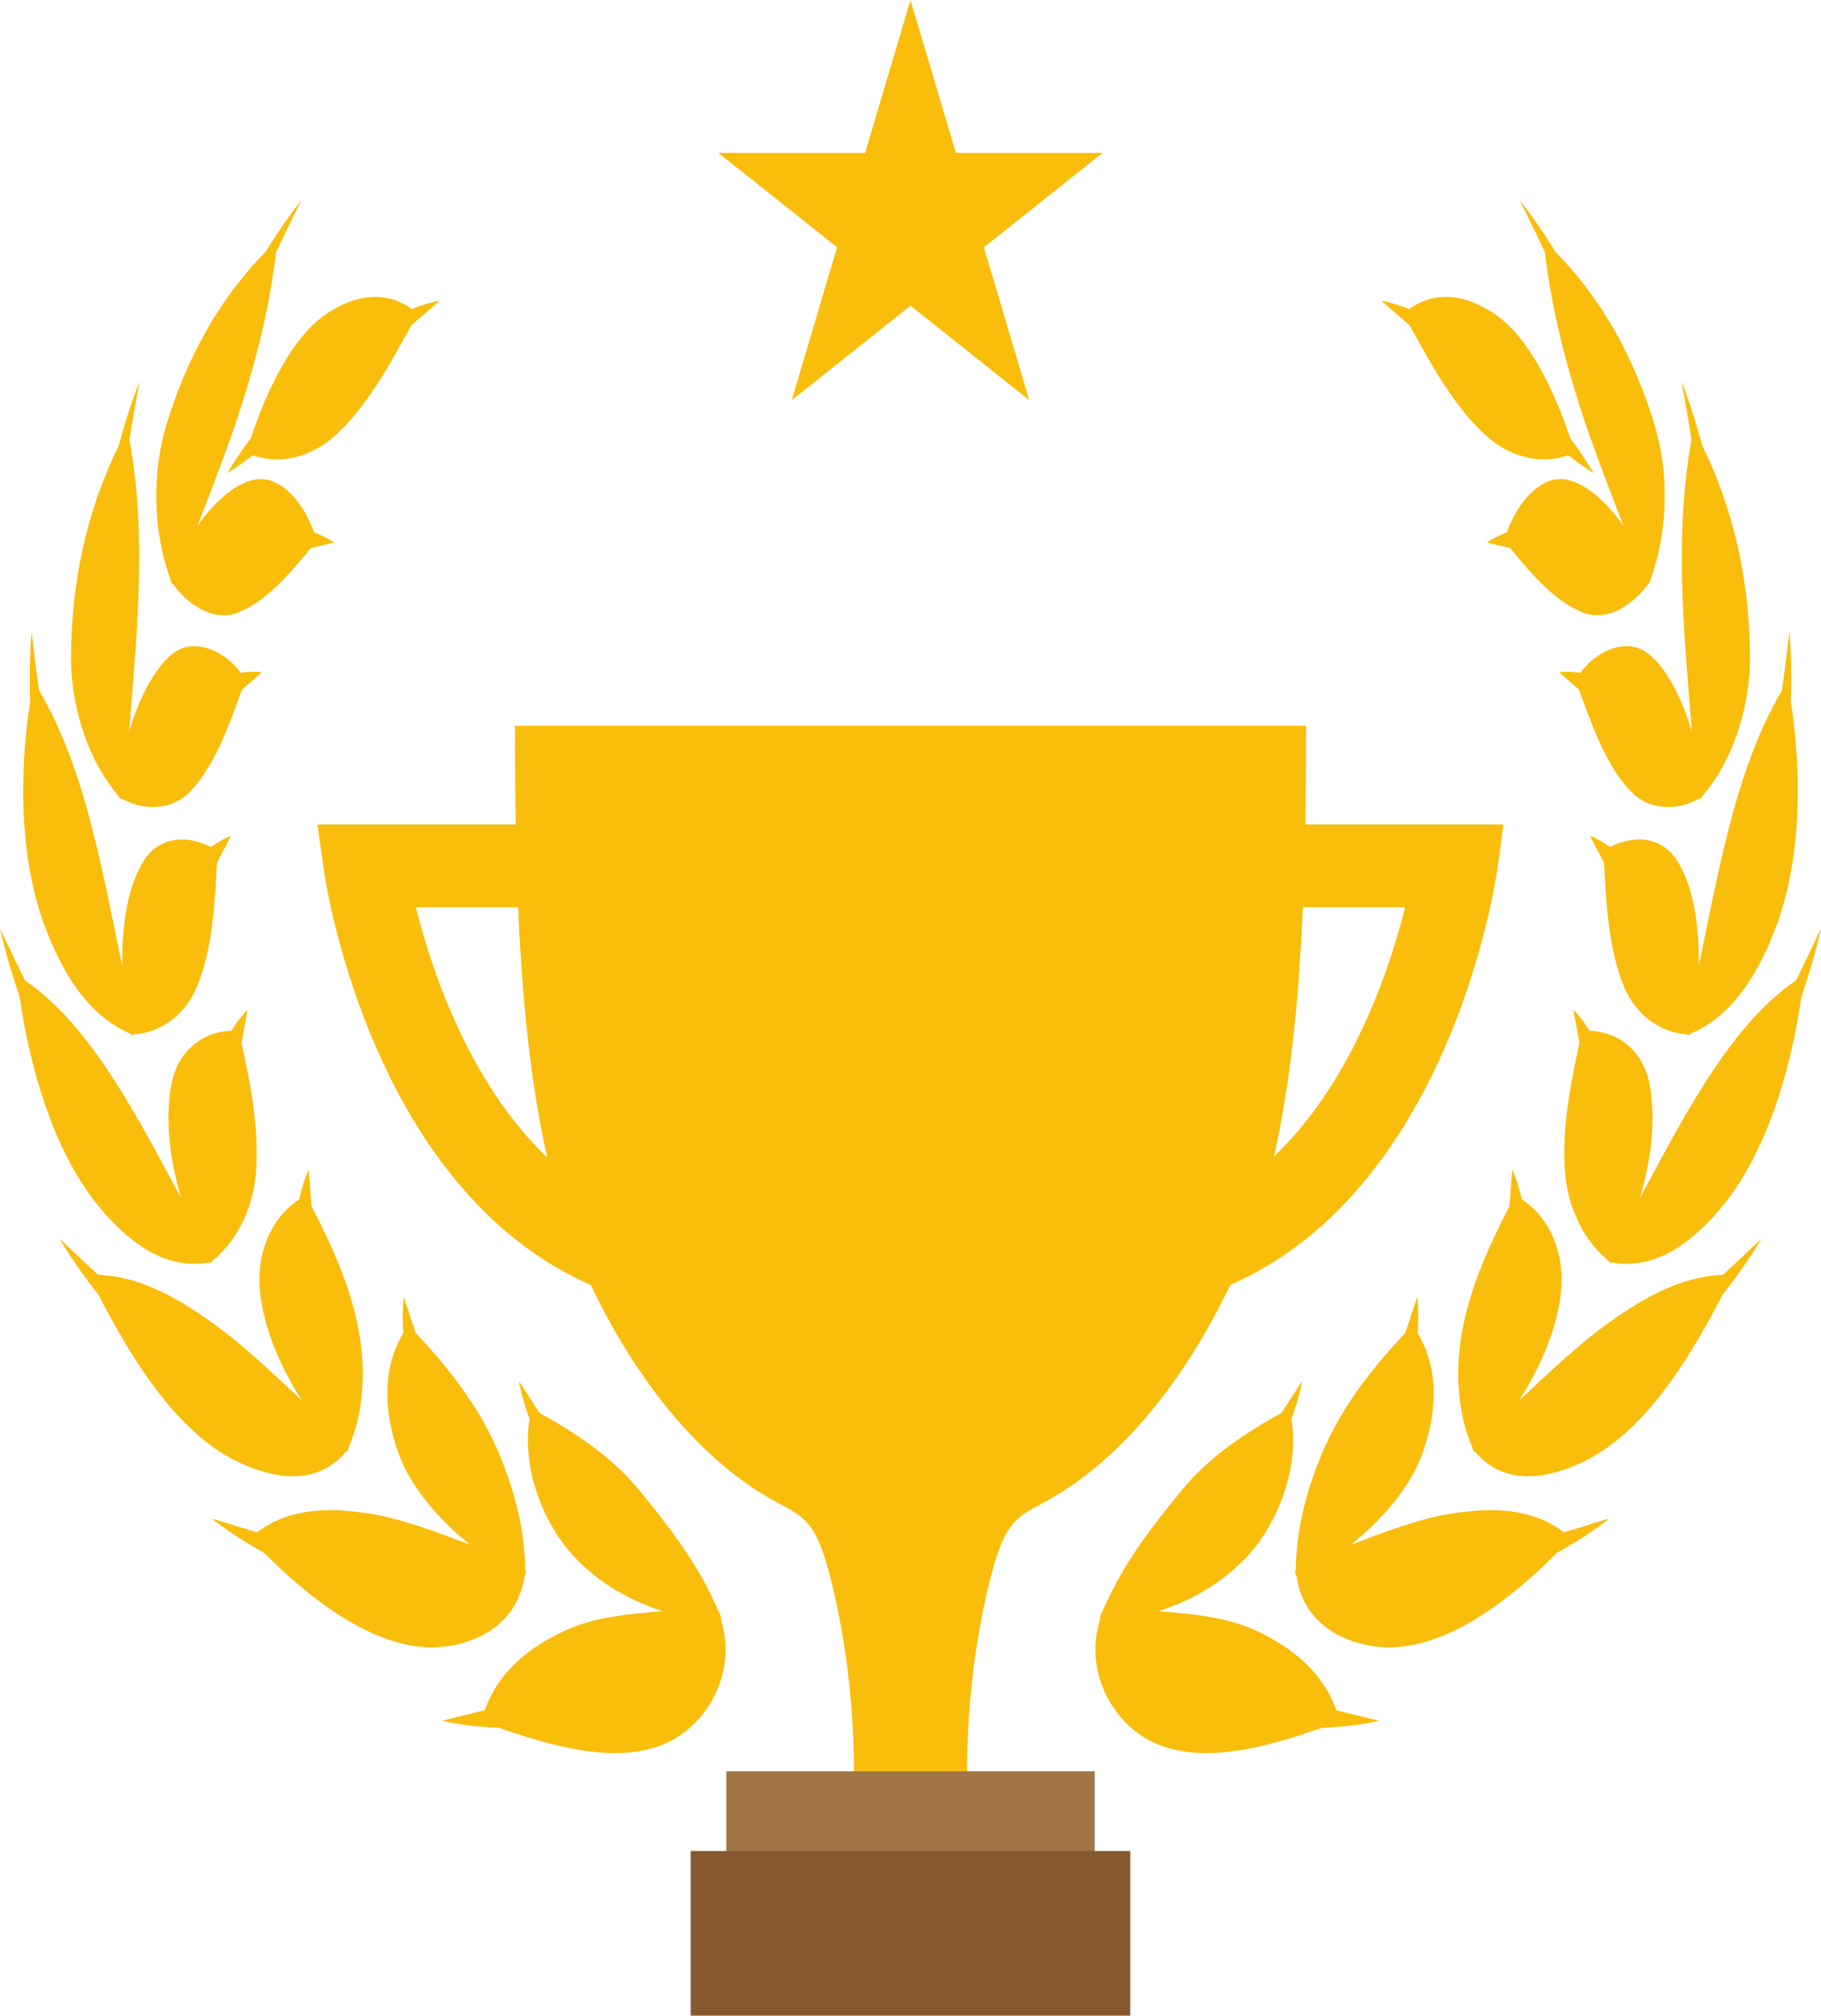 <?xml version="1.0" encoding="UTF-8"?><svg xmlns="http://www.w3.org/2000/svg" xmlns:xlink="http://www.w3.org/1999/xlink" height="600.0" preserveAspectRatio="xMidYMid meet" version="1.0" viewBox="228.9 200.0 542.2 600.0" width="542.2" zoomAndPan="magnify"><g><g id="change1_1"><path d="M 712.289 356.496 C 714.137 361.293 715.945 366.039 717.691 370.68 C 717.93 372.371 718.141 373.984 718.32 375.461 C 718.762 374.922 719.148 374.387 719.477 373.922 C 719.789 374 720.383 372.852 720.387 372.168 C 720.629 371.531 720.91 370.754 721.203 369.863 C 725.543 356.648 725.645 340.176 721.699 327 C 715.715 306.996 706.133 289.32 692.051 274.98 C 689.5 270.848 687.141 267.387 685.309 264.828 C 682.895 261.457 681.359 259.559 681.359 259.559 C 681.359 259.559 682.332 261.523 684.012 264.93 C 685.289 267.516 686.984 270.965 688.891 275.055 C 690.773 290.898 694.578 306.391 699.332 321.133 C 703.145 332.965 707.785 344.816 712.289 356.496" fill="#f9bd0c"/></g><g id="change1_2"><path d="M 732.656 417.875 C 733.078 423.223 733.477 428.504 733.82 433.695 C 733.57 435.438 733.328 437.066 733.098 438.566 C 733.672 438.285 734.18 438.023 734.617 437.777 C 734.887 438.035 735.777 437.281 735.961 436.648 C 736.383 436.188 736.859 435.617 737.391 434.941 C 745.5 424.684 750.031 409.203 749.969 395.586 C 749.867 373.477 745.371 352.289 735.734 332.594 C 734.406 327.621 733.066 323.371 731.98 320.184 C 730.555 315.984 729.578 313.555 729.578 313.555 C 729.578 313.555 729.965 315.758 730.645 319.578 C 731.16 322.477 731.84 326.348 732.559 330.934 C 729.719 346.254 729.34 362.031 729.883 377.422 C 730.355 390.754 731.598 404.41 732.656 417.875" fill="#f9bd0c"/></g><g id="change1_3"><path d="M 729.332 507.676 C 729.934 507.758 730.484 507.805 730.969 507.812 C 731.152 508.211 732.176 508.031 732.531 507.52 C 733.047 507.312 733.668 507.066 734.34 506.727 C 745.762 500.91 752.738 488.848 757.516 476.398 C 765.168 456.453 765.562 431.188 762.133 408.879 C 762.297 403.523 762.246 398.879 762.129 395.336 C 761.977 390.703 761.715 387.938 761.715 387.938 C 761.715 387.938 761.445 390.145 760.977 394.016 C 760.621 396.953 760.133 400.898 759.488 405.477 C 751.996 418.172 747.168 432.742 743.516 447.105 C 740.203 460.125 737.539 473.922 734.746 487.383 C 733.629 492.781 732.516 498.121 731.375 503.375 C 730.656 504.922 729.977 506.359 729.332 507.676" fill="#f9bd0c"/></g><g id="change1_4"><path d="M 706.344 573.973 C 706.852 574.426 707.336 574.801 707.75 575.117 C 707.793 575.637 708.77 576.078 709.227 575.781 C 709.75 575.891 710.371 576.012 711.078 576.078 C 723.145 577.191 733.074 569.215 740.902 560.07 C 754.395 544.312 762.02 519.453 765.254 496.66 C 767.016 491.598 768.352 487.094 769.285 483.652 C 770.523 479.094 771.117 476.309 771.117 476.309 C 771.117 476.309 770.176 478.262 768.57 481.668 C 767.348 484.262 765.707 487.738 763.73 491.762 C 752.645 499.395 744.023 510.695 736.566 522.328 C 729.68 533.066 723.48 544.988 717.215 556.527 C 714.602 561.344 711.996 566.152 709.406 570.871 C 708.316 571.996 707.289 573.027 706.344 573.973" fill="#f9bd0c"/></g><g id="change1_5"><path d="M 666.418 628.656 C 666.699 629.367 667.004 630.031 667.324 630.672 C 667.188 631.254 667.863 632.301 668.355 632.266 C 668.773 632.812 669.223 633.367 669.715 633.848 C 678.66 642.527 690.902 639.621 700.258 635.16 C 718.082 626.656 731.441 605.445 741.777 585.426 C 744.934 581.438 747.543 577.766 749.473 574.891 C 751.855 571.34 753.227 569.008 753.395 568.719 C 753.227 568.875 751.797 570.203 749.43 572.438 C 747.508 574.258 744.945 576.695 741.91 579.477 C 729.453 579.961 718.496 586.234 708.414 593.363 C 699.027 600.004 689.996 608.711 681.195 616.887 C 677.492 620.32 673.754 623.781 670.074 627.188 C 668.77 627.73 667.539 628.219 666.418 628.656" fill="#f9bd0c"/></g><g id="change1_6"><path d="M 614.805 664.344 C 614.766 665.254 614.758 666.148 614.777 667.004 C 614.449 667.547 614.602 669.031 615 669.258 C 615.125 670.105 615.27 670.941 615.457 671.734 C 618.383 684 629.699 689.363 639.754 690.258 C 658.652 691.934 678.805 676.004 692.395 662.293 C 696.461 660.043 699.945 657.82 702.57 656.031 C 705.828 653.812 707.809 652.234 708.047 652.047 C 707.848 652.094 706.176 652.555 703.383 653.426 C 701.125 654.129 698.102 655.086 694.566 656.141 C 684.629 648.578 672.535 648.863 661.766 650.441 C 651.715 651.914 641.168 656.023 631.148 659.812 C 626.902 661.422 622.617 663.078 618.324 664.746 C 617.055 664.613 615.891 664.469 614.805 664.344" fill="#f9bd0c"/></g><g id="change1_7"><path d="M 558.516 676.668 C 558.109 677.582 557.707 678.512 557.34 679.445 C 556.832 679.871 556.285 681.484 556.512 681.906 C 556.219 682.863 555.988 683.816 555.785 684.727 C 553.016 697.086 558.652 709.066 567.445 715.734 C 582.695 727.297 606.488 719.875 622.484 714.316 C 626.746 714.184 630.523 713.773 633.402 713.355 C 636.949 712.84 639.215 712.309 639.492 712.242 C 639.34 712.184 637.754 711.762 635.098 711.125 C 632.965 710.613 630.105 709.945 626.777 709.113 C 622.559 697.074 612.488 689.734 602.484 685.215 C 593.484 681.148 583.355 680.453 573.91 679.59 C 569.738 679.207 565.426 678.977 561.238 678.723 C 560.266 677.988 559.352 677.301 558.516 676.668" fill="#f9bd0c"/></g><g id="change1_8"><path d="M 671.672 361.48 C 671.672 361.48 672.566 361.734 674.07 362.09 C 675.219 362.359 676.742 362.695 678.523 363.117 C 684.777 370.684 691.594 378.84 700.02 382.254 C 707.641 385.34 714.859 379.715 718.32 375.461 C 718.762 374.922 719.148 374.387 719.477 373.922 C 719.789 374 720.383 372.852 720.387 372.168 C 720.629 371.531 720.914 370.766 721.203 369.863 C 720.535 369.238 719.805 368.594 719.031 367.938 C 716.984 363.77 714.715 359.91 712.289 356.496 C 706.766 348.738 700.273 343.27 694.391 342.645 C 686.84 341.844 680.168 350.82 677.594 358.469 C 675.992 359.074 674.664 359.711 673.688 360.246 C 672.387 360.953 671.672 361.48 671.672 361.48" fill="#f9bd0c"/></g><g id="change1_9"><path d="M 693.176 400.117 C 693.176 400.117 693.926 400.832 695.23 401.977 C 696.215 402.84 697.52 403.973 699.062 405.285 C 702.875 415.836 706.883 427.23 713.91 435.012 C 720.23 442.016 728.711 440.641 733.098 438.566 C 733.668 438.297 734.18 438.023 734.617 437.777 C 734.887 438.035 735.777 437.281 735.961 436.648 C 736.383 436.188 736.859 435.625 737.391 434.941 C 736.93 433.961 736.418 432.934 735.863 431.887 C 735.324 428.371 734.152 423.18 732.656 417.875 C 730.41 409.898 725.672 399.051 719.371 394.355 C 712.992 389.605 703.922 394 699.438 400.281 C 697.797 400.031 696.395 399.953 695.355 399.957 C 693.984 399.965 693.176 400.117 693.176 400.117" fill="#f9bd0c"/></g><g id="change1_10"><path d="M 702.391 448.863 C 702.391 448.863 702.895 449.934 703.797 451.676 C 704.484 453.008 705.402 454.754 706.488 456.816 C 707.133 469.152 707.852 482.195 712.273 493.262 C 716.379 503.539 724.598 507.008 729.332 507.676 C 729.934 507.762 730.484 507.805 730.969 507.812 C 731.152 508.211 732.176 508.031 732.531 507.52 C 733.047 507.312 733.656 507.059 734.34 506.727 C 734.188 505.504 733.996 504.191 733.781 502.828 C 734.27 499.082 734.734 493.5 734.746 487.383 C 734.77 477.129 733.699 465.754 728.828 457.105 C 724.172 448.836 715.477 448.379 708.277 452.145 C 706.785 451.062 705.484 450.297 704.488 449.785 C 703.184 449.113 702.391 448.863 702.391 448.863" fill="#f9bd0c"/></g><g id="change1_11"><path d="M 697.414 500.598 C 697.43 500.77 697.633 502.031 697.996 504.027 C 698.293 505.66 698.703 507.836 699.199 510.41 C 696.398 523.121 693.848 536.379 694.914 549.32 C 695.691 558.703 699.836 568.059 706.344 573.973 C 706.848 574.43 707.336 574.801 707.75 575.117 C 707.793 575.637 708.77 576.078 709.227 575.781 C 709.75 575.891 710.363 576.004 711.078 576.078 C 711.301 574.734 711.508 573.309 711.715 571.793 C 713.887 566.809 715.742 561.625 717.215 556.527 C 720.262 546 722.047 534.344 720.164 523.277 C 718.398 512.898 710.82 507.094 702.176 506.836 C 701.039 504.996 700 503.559 699.18 502.555 C 698.168 501.32 697.492 500.668 697.414 500.598" fill="#f9bd0c"/></g><g id="change1_12"><path d="M 678.879 551.898 C 678.742 553.676 678.59 556.062 678.387 558.926 C 672.371 570.582 666.711 582.988 664.277 596.102 C 662.336 606.562 662.621 618.703 666.418 628.656 C 666.688 629.363 667.004 630.031 667.324 630.672 C 667.188 631.254 667.863 632.301 668.355 632.266 C 668.773 632.812 669.219 633.336 669.715 633.848 C 670.359 632.535 671.027 631.094 671.715 629.559 C 675.145 625.617 678.352 621.324 681.195 616.887 C 687.328 607.316 692.516 595.961 693.711 584.246 C 694.82 573.328 690.531 562.598 682.035 557.047 C 681.469 554.566 680.867 552.562 680.359 551.113 C 679.727 549.309 679.25 548.309 679.188 548.188 C 679.168 548.355 679.047 549.691 678.879 551.898" fill="#f9bd0c"/></g><g id="change1_13"><path d="M 649.652 589.742 C 649.074 591.523 648.297 593.91 647.348 596.758 C 638.566 606.078 630.266 616.391 624.504 628.293 C 619.277 639.09 615.453 651.891 614.805 664.344 C 614.758 665.242 614.758 666.148 614.777 667.004 C 614.449 667.547 614.602 669.031 615 669.258 C 615.125 670.105 615.273 670.934 615.457 671.734 C 616.512 670.656 617.605 669.477 618.758 668.188 C 623.043 665.812 627.234 662.977 631.148 659.812 C 639.977 652.688 648.914 642.91 652.641 632.086 C 656.422 621.113 657.77 608.086 651 596.824 C 651.199 593.926 651.199 591.527 651.141 589.738 C 651.074 587.551 650.902 586.227 650.887 586.078 C 650.816 586.234 650.367 587.555 649.652 589.742" fill="#f9bd0c"/></g><g id="change1_14"><path d="M 581 643.324 C 572.66 653.438 564.164 664.316 558.516 676.668 C 558.105 677.562 557.707 678.512 557.34 679.445 C 556.832 679.871 556.285 681.484 556.512 681.906 C 556.219 682.863 555.98 683.797 555.785 684.727 C 557.133 684.07 558.578 683.344 560.082 682.531 C 564.672 682.051 569.359 681.059 573.91 679.59 C 584.516 676.16 594.984 669.996 602.41 660.777 C 610.141 651.176 615.68 636.059 613.41 622.395 C 614.5 619.441 615.238 616.93 615.734 615.035 C 616.387 612.551 616.629 611.086 616.629 611.086 C 616.629 611.086 615.855 612.254 614.508 614.34 C 613.484 615.926 612.129 618.055 610.457 620.594 C 599.949 626.395 589.062 633.543 581 643.324" fill="#f9bd0c"/></g><g id="change1_15"><path d="M 671.633 329.914 C 662.066 321.406 655.023 308.539 648.637 296.836 C 646.461 294.988 644.59 293.383 643.172 292.141 C 641.309 290.512 640.211 289.492 640.211 289.492 C 640.211 289.492 641.246 289.656 643.059 290.164 C 644.434 290.547 646.273 291.141 648.445 291.984 C 657.137 285.957 665.82 288.273 673.328 293.051 C 684.027 299.859 691.668 316.27 696.484 330.516 C 698.367 333.027 699.914 335.281 701.059 337.039 C 702.559 339.344 703.383 340.805 703.383 340.805 C 703.383 340.805 702.414 340.234 700.75 339.094 C 699.488 338.227 697.805 337.016 695.824 335.531 C 687.512 338.445 678.465 335.988 671.633 329.914" fill="#f9bd0c"/></g><g id="change1_16"><path d="M 287.711 356.496 C 285.863 361.293 284.055 366.039 282.309 370.68 C 282.07 372.371 281.859 373.984 281.68 375.461 C 281.238 374.922 280.852 374.387 280.523 373.922 C 280.211 374 279.617 372.852 279.613 372.168 C 279.371 371.531 279.09 370.754 278.797 369.863 C 274.457 356.648 274.355 340.176 278.301 327 C 284.285 306.996 293.867 289.32 307.949 274.98 C 310.5 270.848 312.859 267.387 314.691 264.828 C 317.105 261.457 318.641 259.559 318.641 259.559 C 318.641 259.559 317.668 261.523 315.988 264.93 C 314.711 267.516 313.016 270.965 311.109 275.055 C 309.227 290.898 305.422 306.391 300.668 321.133 C 296.855 332.965 292.215 344.816 287.711 356.496" fill="#f9bd0c"/></g><g id="change1_17"><path d="M 267.344 417.875 C 266.922 423.223 266.523 428.504 266.18 433.695 C 266.43 435.438 266.672 437.066 266.902 438.566 C 266.328 438.285 265.82 438.023 265.383 437.777 C 265.113 438.035 264.223 437.281 264.039 436.648 C 263.617 436.188 263.141 435.617 262.609 434.941 C 254.5 424.684 249.969 409.203 250.031 395.586 C 250.133 373.477 254.629 352.289 264.266 332.594 C 265.594 327.621 266.934 323.371 268.02 320.184 C 269.445 315.984 270.422 313.555 270.422 313.555 C 270.422 313.555 270.035 315.758 269.355 319.578 C 268.84 322.477 268.16 326.348 267.441 330.934 C 270.281 346.254 270.66 362.031 270.117 377.422 C 269.645 390.754 268.402 404.41 267.344 417.875" fill="#f9bd0c"/></g><g id="change1_18"><path d="M 270.668 507.676 C 270.066 507.758 269.516 507.805 269.031 507.812 C 268.848 508.211 267.824 508.031 267.469 507.52 C 266.953 507.312 266.332 507.066 265.66 506.727 C 254.238 500.91 247.262 488.848 242.484 476.398 C 234.832 456.453 234.438 431.188 237.867 408.879 C 237.703 403.523 237.754 398.879 237.871 395.336 C 238.023 390.703 238.285 387.938 238.285 387.938 C 238.285 387.938 238.555 390.145 239.023 394.016 C 239.379 396.953 239.867 400.898 240.512 405.477 C 248.004 418.172 252.832 432.742 256.484 447.105 C 259.797 460.125 262.461 473.922 265.254 487.383 C 266.371 492.781 267.484 498.121 268.625 503.375 C 269.344 504.922 270.023 506.359 270.668 507.676" fill="#f9bd0c"/></g><g id="change1_19"><path d="M 293.656 573.973 C 293.148 574.426 292.664 574.801 292.25 575.117 C 292.207 575.637 291.23 576.078 290.773 575.781 C 290.25 575.891 289.629 576.012 288.922 576.078 C 276.855 577.191 266.926 569.215 259.098 560.07 C 245.605 544.312 237.98 519.453 234.746 496.66 C 232.984 491.598 231.648 487.094 230.715 483.652 C 229.477 479.094 228.883 476.309 228.883 476.309 C 228.883 476.309 229.824 478.262 231.43 481.668 C 232.652 484.262 234.293 487.738 236.27 491.762 C 247.355 499.395 255.977 510.695 263.434 522.328 C 270.32 533.066 276.52 544.988 282.785 556.527 C 285.395 561.344 288.004 566.152 290.594 570.871 C 291.684 571.996 292.711 573.027 293.656 573.973" fill="#f9bd0c"/></g><g id="change1_20"><path d="M 333.582 628.656 C 333.301 629.367 332.996 630.031 332.676 630.672 C 332.812 631.254 332.137 632.301 331.645 632.266 C 331.227 632.812 330.777 633.367 330.285 633.848 C 321.34 642.527 309.098 639.621 299.742 635.16 C 281.918 626.656 268.559 605.445 258.223 585.426 C 255.066 581.438 252.457 577.766 250.527 574.891 C 248.145 571.344 246.773 569.008 246.605 568.719 C 246.773 568.875 248.203 570.203 250.57 572.438 C 252.492 574.258 255.055 576.695 258.09 579.477 C 270.547 579.961 281.504 586.234 291.586 593.363 C 300.973 600.004 310.004 608.711 318.805 616.887 C 322.508 620.32 326.246 623.781 329.926 627.188 C 331.23 627.73 332.461 628.219 333.582 628.656" fill="#f9bd0c"/></g><g id="change1_21"><path d="M 385.195 664.344 C 385.234 665.254 385.242 666.148 385.223 667.004 C 385.551 667.547 385.398 669.031 385 669.258 C 384.875 670.105 384.73 670.941 384.543 671.734 C 381.617 684 370.301 689.363 360.246 690.258 C 341.348 691.934 321.195 676.004 307.605 662.293 C 303.539 660.043 300.055 657.82 297.43 656.031 C 294.172 653.812 292.191 652.234 291.953 652.047 C 292.152 652.094 293.824 652.555 296.617 653.426 C 298.875 654.129 301.898 655.086 305.434 656.141 C 315.371 648.578 327.465 648.863 338.234 650.441 C 348.285 651.914 358.832 656.023 368.852 659.812 C 373.098 661.422 377.383 663.078 381.676 664.746 C 382.945 664.613 384.109 664.469 385.195 664.344" fill="#f9bd0c"/></g><g id="change1_22"><path d="M 441.484 676.668 C 441.891 677.582 442.293 678.512 442.66 679.445 C 443.168 679.871 443.715 681.484 443.488 681.906 C 443.781 682.863 444.012 683.816 444.215 684.727 C 446.984 697.086 441.348 709.066 432.555 715.734 C 417.305 727.297 393.512 719.875 377.516 714.316 C 373.254 714.184 369.477 713.773 366.598 713.355 C 363.051 712.84 360.785 712.309 360.508 712.242 C 360.66 712.184 362.246 711.762 364.902 711.125 C 367.035 710.613 369.895 709.945 373.223 709.113 C 377.441 697.074 387.512 689.734 397.516 685.215 C 406.516 681.148 416.645 680.453 426.09 679.59 C 430.262 679.207 434.574 678.977 438.762 678.723 C 439.734 677.988 440.648 677.301 441.484 676.668" fill="#f9bd0c"/></g><g id="change1_23"><path d="M 328.328 361.48 C 328.328 361.48 327.434 361.734 325.93 362.09 C 324.781 362.359 323.258 362.695 321.477 363.117 C 315.223 370.684 308.406 378.84 299.98 382.254 C 292.359 385.34 285.141 379.715 281.68 375.461 C 281.238 374.922 280.852 374.387 280.523 373.922 C 280.211 374 279.617 372.852 279.613 372.168 C 279.371 371.531 279.086 370.766 278.797 369.863 C 279.465 369.238 280.195 368.594 280.969 367.938 C 283.016 363.77 285.285 359.91 287.711 356.496 C 293.234 348.738 299.727 343.27 305.609 342.645 C 313.16 341.844 319.832 350.82 322.406 358.469 C 324.008 359.074 325.336 359.711 326.312 360.246 C 327.613 360.953 328.328 361.48 328.328 361.48" fill="#f9bd0c"/></g><g id="change1_24"><path d="M 306.824 400.117 C 306.824 400.117 306.074 400.832 304.77 401.977 C 303.785 402.84 302.48 403.973 300.938 405.285 C 297.125 415.836 293.117 427.23 286.09 435.012 C 279.77 442.016 271.289 440.641 266.902 438.566 C 266.332 438.297 265.82 438.023 265.383 437.777 C 265.113 438.035 264.223 437.281 264.039 436.648 C 263.617 436.188 263.141 435.625 262.609 434.941 C 263.07 433.961 263.582 432.934 264.137 431.887 C 264.676 428.371 265.848 423.18 267.344 417.875 C 269.59 409.898 274.328 399.051 280.629 394.355 C 287.008 389.605 296.078 394 300.562 400.281 C 302.203 400.031 303.605 399.953 304.645 399.957 C 306.016 399.965 306.824 400.117 306.824 400.117" fill="#f9bd0c"/></g><g id="change1_25"><path d="M 297.609 448.863 C 297.609 448.863 297.105 449.934 296.203 451.676 C 295.516 453.008 294.598 454.754 293.512 456.816 C 292.867 469.152 292.148 482.195 287.727 493.262 C 283.621 503.539 275.402 507.008 270.668 507.676 C 270.066 507.762 269.516 507.805 269.031 507.812 C 268.848 508.211 267.824 508.031 267.469 507.52 C 266.953 507.312 266.344 507.059 265.66 506.727 C 265.812 505.504 266.004 504.191 266.219 502.828 C 265.73 499.082 265.266 493.496 265.254 487.383 C 265.23 477.129 266.301 465.754 271.172 457.105 C 275.828 448.836 284.523 448.379 291.723 452.145 C 293.215 451.062 294.516 450.297 295.508 449.785 C 296.816 449.113 297.609 448.863 297.609 448.863" fill="#f9bd0c"/></g><g id="change1_26"><path d="M 302.586 500.598 C 302.57 500.77 302.367 502.031 302.004 504.027 C 301.707 505.66 301.297 507.836 300.801 510.41 C 303.602 523.121 306.152 536.379 305.086 549.32 C 304.309 558.703 300.164 568.055 293.656 573.973 C 293.156 574.43 292.664 574.801 292.25 575.117 C 292.207 575.637 291.23 576.078 290.773 575.781 C 290.25 575.891 289.637 576.004 288.922 576.078 C 288.699 574.734 288.492 573.309 288.285 571.793 C 286.113 566.809 284.258 561.625 282.785 556.527 C 279.738 546 277.953 534.344 279.836 523.277 C 281.602 512.898 289.18 507.094 297.824 506.836 C 298.961 504.996 300 503.559 300.82 502.555 C 301.832 501.32 302.508 500.668 302.586 500.598" fill="#f9bd0c"/></g><g id="change1_27"><path d="M 321.121 551.898 C 321.258 553.676 321.41 556.062 321.613 558.926 C 327.629 570.582 333.289 582.988 335.723 596.102 C 337.664 606.562 337.379 618.699 333.582 628.656 C 333.312 629.363 332.996 630.031 332.676 630.672 C 332.812 631.254 332.137 632.301 331.645 632.266 C 331.227 632.812 330.781 633.336 330.285 633.848 C 329.641 632.535 328.973 631.094 328.285 629.559 C 324.855 625.617 321.648 621.324 318.805 616.887 C 312.672 607.316 307.484 595.961 306.289 584.246 C 305.18 573.328 309.469 562.598 317.965 557.047 C 318.531 554.566 319.133 552.562 319.641 551.113 C 320.273 549.309 320.75 548.309 320.812 548.188 C 320.832 548.355 320.953 549.691 321.121 551.898" fill="#f9bd0c"/></g><g id="change1_28"><path d="M 350.348 589.742 C 350.926 591.523 351.703 593.91 352.652 596.758 C 361.434 606.078 369.734 616.391 375.496 628.293 C 380.723 639.09 384.547 651.891 385.195 664.344 C 385.242 665.242 385.242 666.148 385.223 667.004 C 385.551 667.547 385.398 669.031 385 669.258 C 384.875 670.105 384.727 670.934 384.543 671.734 C 383.488 670.656 382.395 669.477 381.242 668.188 C 376.957 665.812 372.766 662.977 368.852 659.812 C 360.023 652.688 351.086 642.91 347.359 632.086 C 343.578 621.113 342.23 608.086 349 596.824 C 348.801 593.926 348.801 591.527 348.859 589.738 C 348.93 587.551 349.098 586.227 349.113 586.078 C 349.184 586.234 349.633 587.555 350.348 589.742" fill="#f9bd0c"/></g><g id="change1_29"><path d="M 419 643.324 C 427.34 653.438 435.836 664.316 441.484 676.668 C 441.895 677.562 442.293 678.512 442.66 679.445 C 443.168 679.871 443.715 681.484 443.488 681.906 C 443.781 682.863 444.02 683.797 444.215 684.727 C 442.867 684.07 441.422 683.344 439.918 682.531 C 435.328 682.051 430.641 681.059 426.09 679.59 C 415.484 676.16 405.016 669.996 397.59 660.777 C 389.859 651.176 384.32 636.059 386.59 622.395 C 385.5 619.441 384.762 616.93 384.266 615.035 C 383.613 612.551 383.371 611.086 383.371 611.086 C 383.371 611.086 384.145 612.254 385.492 614.34 C 386.516 615.926 387.871 618.055 389.543 620.594 C 400.051 626.395 410.938 633.543 419 643.324" fill="#f9bd0c"/></g><g id="change1_30"><path d="M 328.367 329.914 C 337.934 321.406 344.977 308.539 351.363 296.836 C 353.539 294.988 355.41 293.383 356.828 292.141 C 358.691 290.512 359.789 289.492 359.789 289.492 C 359.789 289.492 358.754 289.656 356.941 290.164 C 355.566 290.547 353.727 291.141 351.555 291.984 C 342.863 285.957 334.18 288.273 326.672 293.051 C 315.973 299.859 308.332 316.27 303.516 330.516 C 301.633 333.027 300.086 335.281 298.941 337.039 C 297.441 339.344 296.617 340.805 296.617 340.805 C 296.617 340.805 297.586 340.234 299.25 339.094 C 300.512 338.227 302.195 337.016 304.176 335.531 C 312.488 338.445 321.535 335.988 328.367 329.914" fill="#f9bd0c"/></g><g id="change1_31"><path d="M 500 200 L 513.508 245.496 L 557.215 245.496 L 521.855 273.617 L 535.359 319.117 L 500 290.996 L 464.641 319.117 L 478.145 273.617 L 442.785 245.496 L 486.492 245.496 L 500 200" fill="#f9bd0c"/></g><g id="change1_32"><path d="M 553.863 590.895 L 553.863 566.258 C 616.184 566.258 639.82 499.766 647.266 470.059 L 563.422 470.059 L 563.422 445.422 L 676.586 445.422 L 674.602 459.465 C 674.414 460.781 669.848 492.121 653.363 523.84 C 630.562 567.707 596.156 590.895 553.863 590.895" fill="#f9bd0c"/></g><g id="change1_33"><path d="M 446.133 590.895 C 403.84 590.895 369.434 567.707 346.633 523.84 C 330.148 492.121 325.586 460.781 325.398 459.461 L 323.414 445.422 L 436.578 445.422 L 436.578 470.059 L 352.73 470.059 C 355.484 481.078 360.453 497.156 368.77 513.012 C 387.309 548.344 413.336 566.258 446.133 566.258 L 446.133 590.895" fill="#f9bd0c"/></g><g id="change1_34"><path d="M 482.668 745.91 C 484.301 719.762 482.215 693.047 476.012 669.09 C 474.648 663.82 473.031 658.555 470.496 654.914 C 467.727 650.934 464.156 649.309 460.746 647.504 C 437.551 635.23 416.605 609.77 401.715 575.742 C 383.395 533.875 382.246 468.188 382.246 416.035 C 382.246 416.035 500 416.035 500 416.035 C 500 416.035 617.754 416.035 617.754 416.035 C 617.754 468.188 616.605 533.875 598.285 575.742 C 583.395 609.77 562.449 635.23 539.254 647.504 C 535.844 649.309 532.273 650.934 529.504 654.914 C 526.969 658.555 525.352 663.82 523.988 669.09 C 517.785 693.047 515.699 719.762 517.332 745.91 L 482.668 745.91" fill="#f9bd0c"/></g><g id="change2_1"><path d="M 554.832 762.355 L 445.168 762.355 L 445.168 727.266 L 554.832 727.266 L 554.832 762.355" fill="#a17445"/></g><g id="change3_1"><path d="M 565.43 800 L 434.57 800 L 434.57 750.988 L 565.43 750.988 L 565.43 800" fill="#865930"/></g></g></svg>